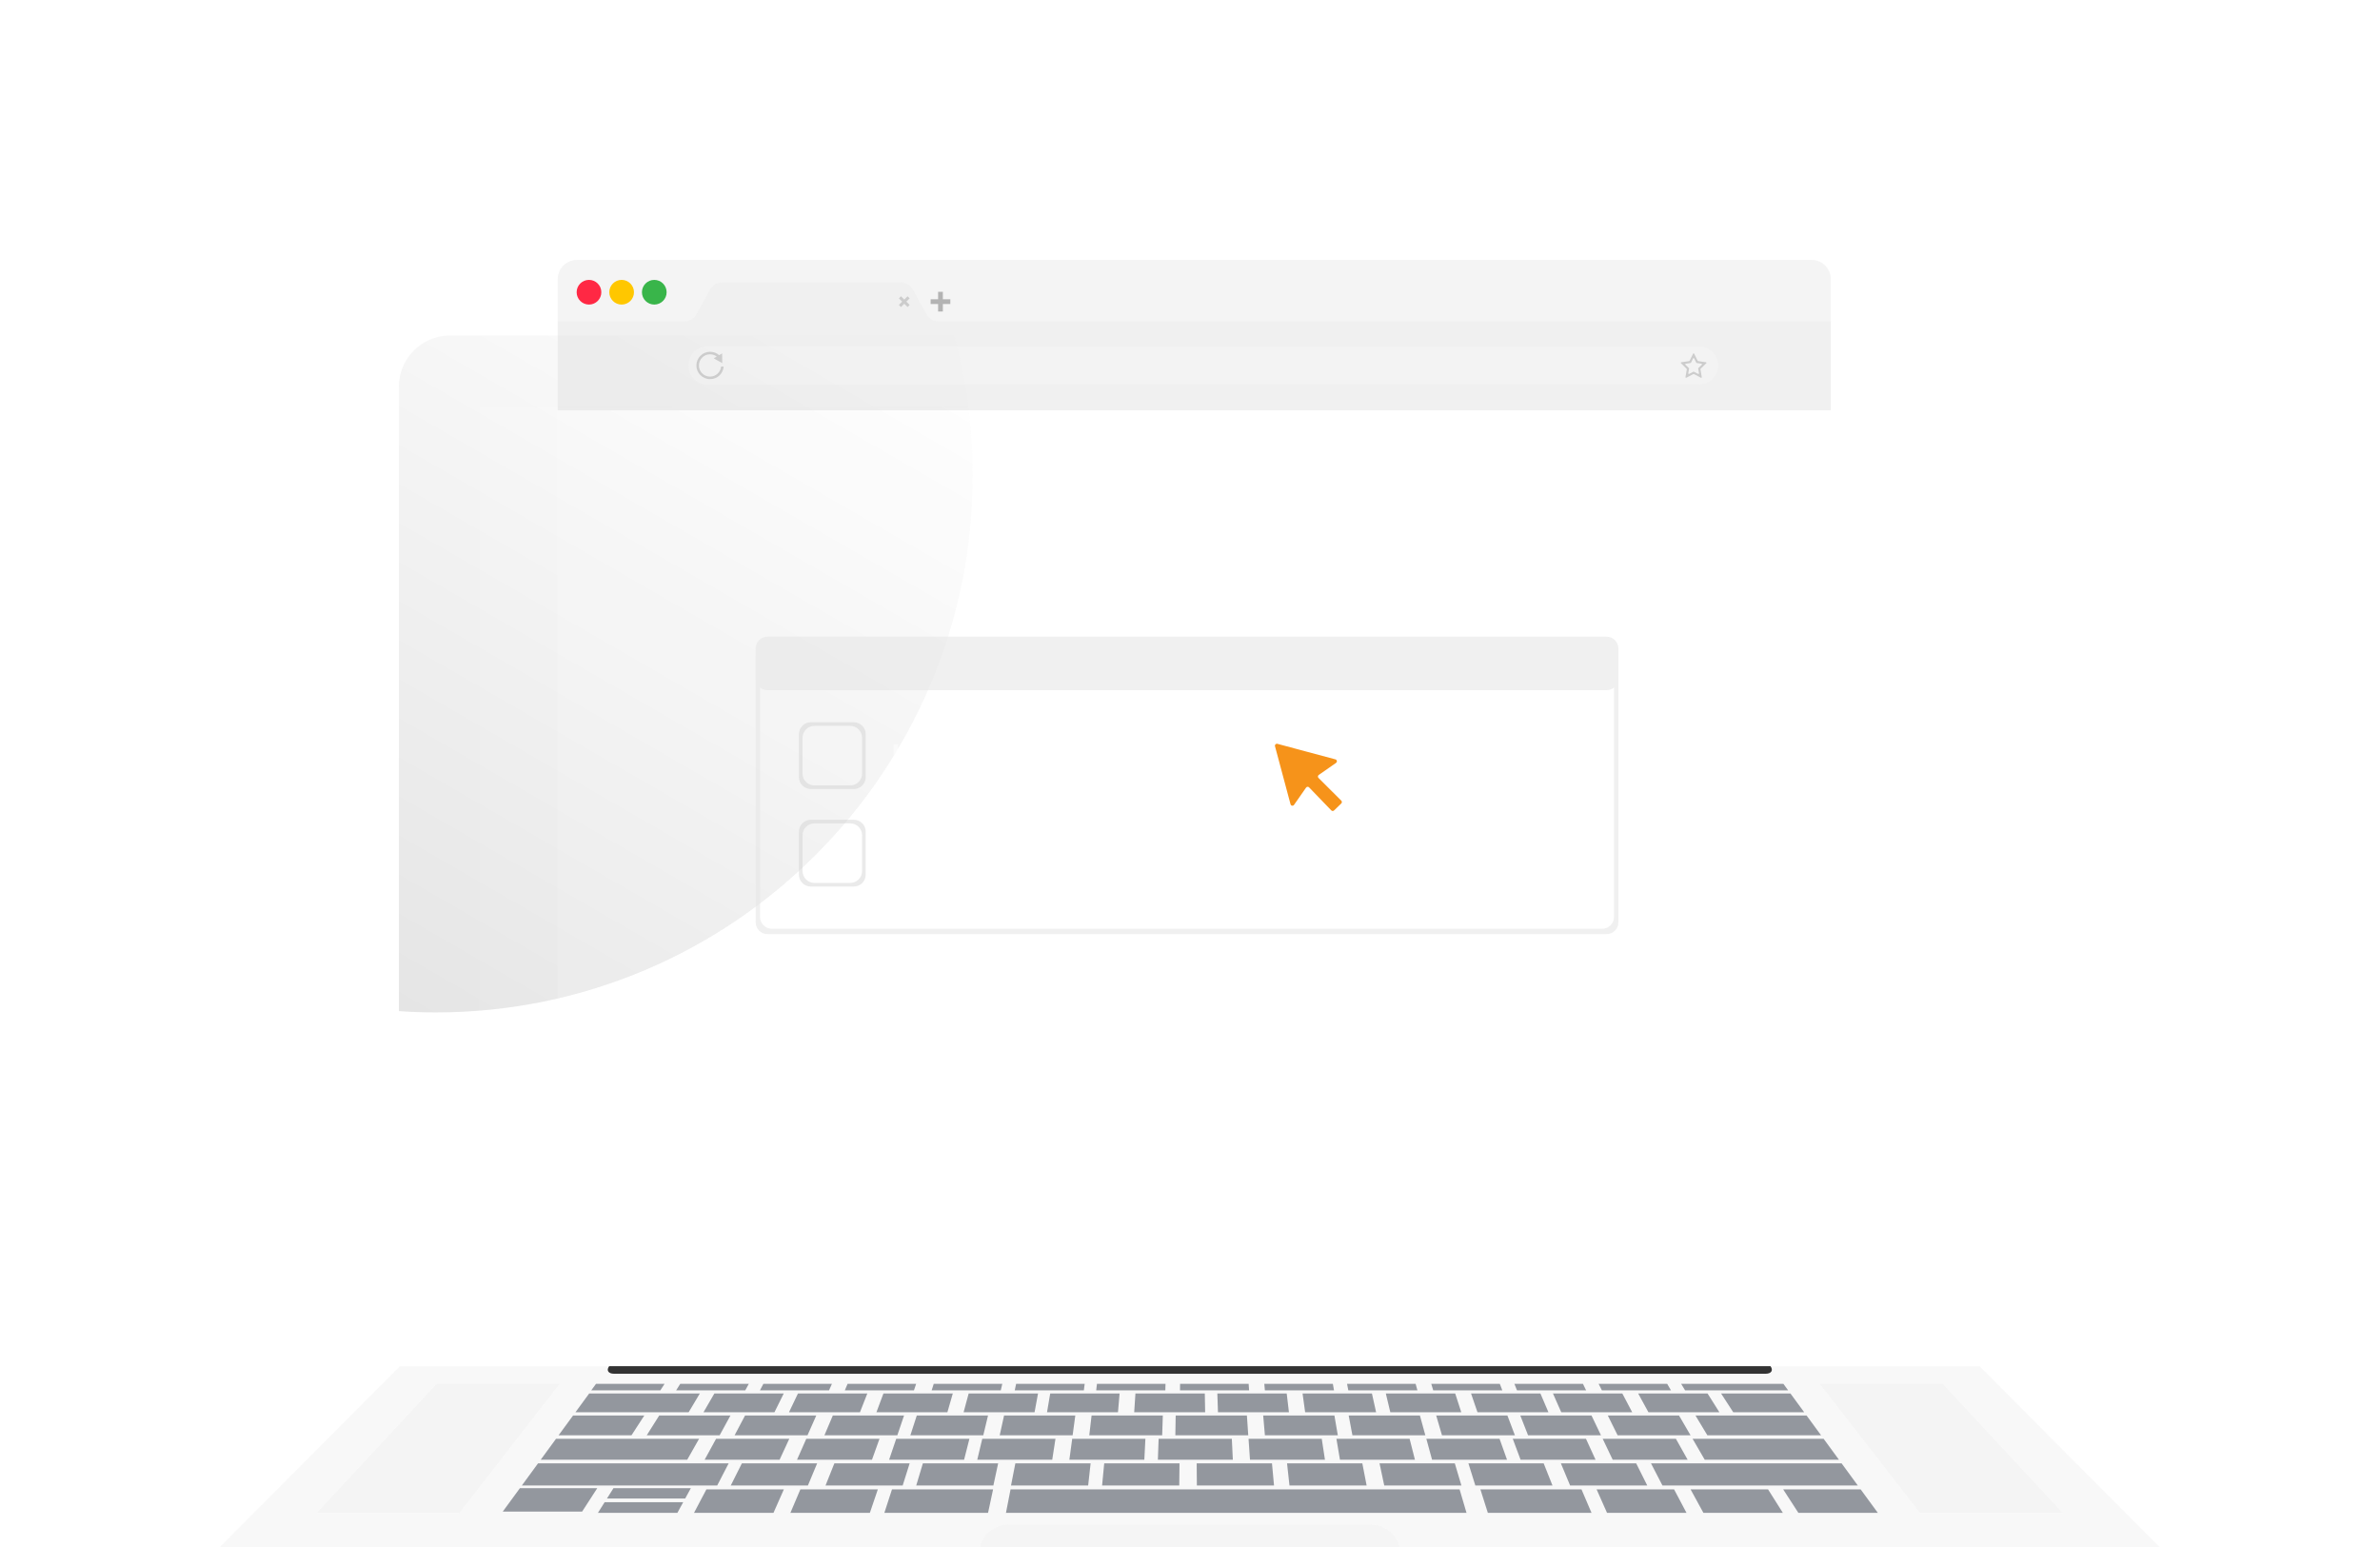 <svg width="400" height="260" viewBox="0 0 400 260" fill="none" xmlns="http://www.w3.org/2000/svg">
<mask id="mask0_664_36749" style="mask-type:luminance" maskUnits="userSpaceOnUse" x="-24" y="-57" width="449" height="449">
<path d="M425 -57H-24V392H425V-57Z" fill="white"/>
</mask>
<g mask="url(#mask0_664_36749)">
<g filter="url(#filter0_b_664_36749)">
<path d="M75.618 56.391H324.22C328.955 56.391 332.794 60.23 332.794 64.964V232.623H67.044V64.964C67.044 60.23 70.883 56.391 75.618 56.391Z" fill="white" fill-opacity="0.05"/>
</g>
<path opacity="0.2" d="M75.618 56.391H160.353C162.376 63.895 163.462 71.787 163.462 79.932C163.462 129.759 123.068 170.154 73.24 170.154C71.157 170.154 69.091 170.077 67.044 169.938V64.964C67.044 60.23 70.883 56.391 75.618 56.391Z" fill="url(#paint0_linear_664_36749)" fill-opacity="0.5"/>
<g filter="url(#filter1_b_664_36749)">
<path d="M319.332 209.618V220.65H80.505V209.618V68.361H319.332V209.618Z" fill="white" fill-opacity="0.05"/>
</g>
<path d="M332.686 229.606L373.897 271.004H26.003L67.214 229.606H332.686Z" fill="#F3F3F3" fill-opacity="0.5"/>
<path d="M346.638 254.262H322.698L305.847 232.574H326.501L346.638 254.262Z" fill="#D1D1D1" fill-opacity="0.1"/>
<path d="M94.053 232.574L77.202 254.262H53.262L73.399 232.574H94.053Z" fill="#D1D1D1" fill-opacity="0.1"/>
<path d="M164.773 259.785C165.199 257.805 167.332 256.236 169.546 256.236H230.352C232.567 256.236 234.7 257.805 235.124 259.785L236.285 265.178C236.75 267.344 235.196 269.14 232.803 269.14H167.092C164.699 269.14 163.145 267.344 163.61 265.178L164.771 259.785H164.773Z" fill="#D8D8D8" fill-opacity="0.1"/>
<path d="M315.606 254.262H302.248L299.691 250.314H312.714L315.606 254.262Z" fill="#313946" fill-opacity="0.5"/>
<path d="M303.227 237.353H291.299L289.254 234.194H300.914L303.227 237.353Z" fill="#313946" fill-opacity="0.5"/>
<path d="M300.535 233.676H283.21L282.541 232.574H299.726L300.535 233.676Z" fill="#313946" fill-opacity="0.5"/>
<path d="M280.844 233.676H269.228L268.671 232.574H280.195L280.844 233.676Z" fill="#313946" fill-opacity="0.5"/>
<path d="M266.577 233.676H254.959L254.517 232.574H266.041L266.577 233.676Z" fill="#313946" fill-opacity="0.5"/>
<path d="M252.492 233.676H240.876L240.546 232.574H252.07L252.492 233.676Z" fill="#313946" fill-opacity="0.5"/>
<path d="M238.223 233.676H226.607L226.394 232.574H237.918L238.223 233.676Z" fill="#313946" fill-opacity="0.5"/>
<path d="M224.205 233.676H212.587L212.486 232.574H224.009L224.205 233.676Z" fill="#313946" fill-opacity="0.5"/>
<path d="M209.857 232.574L209.936 233.676H198.32L198.334 232.574H209.857Z" fill="#313946" fill-opacity="0.5"/>
<path d="M195.886 232.574L195.853 233.676H184.235L184.363 232.574H195.886Z" fill="#313946" fill-opacity="0.5"/>
<path d="M182.302 232.574L182.16 233.676H170.542L170.778 232.574H182.302Z" fill="#313946" fill-opacity="0.5"/>
<path d="M168.453 232.574L168.199 233.676H156.581L156.929 232.574H168.453Z" fill="#313946" fill-opacity="0.5"/>
<path d="M153.977 232.574L153.604 233.676H141.986L142.453 232.574H153.977Z" fill="#313946" fill-opacity="0.5"/>
<path d="M139.822 232.574L139.335 233.676H127.719L128.298 232.574H139.822Z" fill="#313946" fill-opacity="0.5"/>
<path d="M125.852 232.574L125.252 233.676H113.634L114.328 232.574H125.852Z" fill="#313946" fill-opacity="0.5"/>
<path d="M111.697 232.574L110.983 233.676H99.365L100.173 232.574H111.697Z" fill="#313946" fill-opacity="0.5"/>
<path d="M309.066 245.33H286.506L284.463 241.809H306.489L309.066 245.33Z" fill="#313946" fill-opacity="0.5"/>
<path d="M306.067 241.23H286.953L284.953 237.901H303.627L306.067 241.23Z" fill="#313946" fill-opacity="0.5"/>
<path d="M312.24 249.667H279.405L277.477 245.94H309.513L312.24 249.667Z" fill="#313946" fill-opacity="0.5"/>
<path d="M117.498 241.809L115.502 245.33H90.876L93.451 241.809H117.498Z" fill="#313946" fill-opacity="0.5"/>
<path d="M122.466 245.94L120.538 249.667H87.702L90.428 245.94H122.466Z" fill="#313946" fill-opacity="0.5"/>
<path d="M299.644 254.262H286.286L284.128 250.314H297.152L299.644 254.262Z" fill="#313946" fill-opacity="0.5"/>
<path d="M276.852 249.667H263.885L262.332 245.94H274.987L276.852 249.667Z" fill="#313946" fill-opacity="0.5"/>
<path d="M260.924 249.667H247.955L246.79 245.94H259.442L260.924 249.667Z" fill="#313946" fill-opacity="0.5"/>
<path d="M245.616 249.667H232.646L231.852 245.94H244.507L245.616 249.667Z" fill="#313946" fill-opacity="0.5"/>
<path d="M229.687 249.667H216.718L216.309 245.94H228.964L229.687 249.667Z" fill="#313946" fill-opacity="0.5"/>
<path d="M214.123 249.667H201.153L201.124 245.94H213.779L214.123 249.667Z" fill="#313946" fill-opacity="0.5"/>
<path d="M198.237 245.94L198.194 249.667H185.225L185.582 245.94H198.237Z" fill="#313946" fill-opacity="0.5"/>
<path d="M183.298 245.94L182.885 249.667H169.916L170.646 245.94H183.298Z" fill="#313946" fill-opacity="0.5"/>
<path d="M167.757 245.94L166.955 249.667H153.986L155.104 245.94H167.757Z" fill="#313946" fill-opacity="0.5"/>
<path d="M152.883 245.94L151.712 249.667H138.742L140.228 245.94H152.883Z" fill="#313946" fill-opacity="0.5"/>
<path d="M137.339 245.94L135.781 249.667H122.814L124.686 245.94H137.339Z" fill="#313946" fill-opacity="0.5"/>
<path d="M283.637 245.33H271.036L269.356 241.809H281.661L283.637 245.33Z" fill="#313946" fill-opacity="0.5"/>
<path d="M268.16 245.33H255.556L254.243 241.809H266.548L268.16 245.33Z" fill="#313946" fill-opacity="0.5"/>
<path d="M253.282 245.33H240.681L239.72 241.809H252.023L253.282 245.33Z" fill="#313946" fill-opacity="0.5"/>
<path d="M237.805 245.33H225.202L224.607 241.809H236.91L237.805 245.33Z" fill="#313946" fill-opacity="0.5"/>
<path d="M222.681 245.33H210.08L209.839 241.809H222.144L222.681 245.33Z" fill="#313946" fill-opacity="0.5"/>
<path d="M207.031 241.809L207.201 245.33H194.6L194.726 241.809H207.031Z" fill="#313946" fill-opacity="0.5"/>
<path d="M192.505 241.809L192.326 245.33H179.725L180.201 241.809H192.505Z" fill="#313946" fill-opacity="0.5"/>
<path d="M177.392 241.809L176.847 245.33H164.246L165.087 241.809H177.392Z" fill="#313946" fill-opacity="0.5"/>
<path d="M162.93 241.809L162.034 245.33H149.431L150.625 241.809H162.93Z" fill="#313946" fill-opacity="0.5"/>
<path d="M147.816 241.809L146.555 245.33H133.954L135.512 241.809H147.816Z" fill="#313946" fill-opacity="0.5"/>
<path d="M132.656 241.809L131.028 245.33H118.427L120.351 241.809H132.656Z" fill="#313946" fill-opacity="0.5"/>
<path d="M284.127 241.23H271.871L270.219 237.901H282.191L284.127 241.23Z" fill="#313946" fill-opacity="0.5"/>
<path d="M269.074 241.23H256.818L255.512 237.901H267.484L269.074 241.23Z" fill="#313946" fill-opacity="0.5"/>
<path d="M254.607 241.23H242.351L241.377 237.901H253.35L254.607 241.23Z" fill="#313946" fill-opacity="0.5"/>
<path d="M239.554 241.23H227.296L226.67 237.901H238.643L239.554 241.23Z" fill="#313946" fill-opacity="0.5"/>
<path d="M224.845 241.23H212.589L212.3 237.901H224.272L224.845 241.23Z" fill="#313946" fill-opacity="0.5"/>
<path d="M209.565 237.901L209.792 241.23H197.537L197.593 237.901H209.565Z" fill="#313946" fill-opacity="0.5"/>
<path d="M195.431 237.901L195.325 241.23H183.07L183.458 237.901H195.431Z" fill="#313946" fill-opacity="0.5"/>
<path d="M180.724 237.901L180.273 241.23H168.017L168.749 237.901H180.724Z" fill="#313946" fill-opacity="0.5"/>
<path d="M166.055 237.901L165.258 241.23H153.002L154.08 237.901H166.055Z" fill="#313946" fill-opacity="0.5"/>
<path d="M151.941 237.901L150.812 241.23H138.556L139.968 237.901H151.941Z" fill="#313946" fill-opacity="0.5"/>
<path d="M137.189 237.901L135.714 241.23H123.458L125.216 237.901H137.189Z" fill="#313946" fill-opacity="0.5"/>
<path d="M122.765 237.901L120.948 241.23H108.693L110.79 237.901H122.765Z" fill="#313946" fill-opacity="0.5"/>
<path d="M108.287 237.901L106.131 241.23H93.876L96.312 237.901H108.287Z" fill="#313946" fill-opacity="0.5"/>
<path d="M288.973 237.353H277.045L275.319 234.194H286.982L288.973 237.353Z" fill="#313946" fill-opacity="0.5"/>
<path d="M274.322 237.353H262.394L260.998 234.194H272.659L274.322 237.353Z" fill="#313946" fill-opacity="0.5"/>
<path d="M260.242 237.353H248.314L247.232 234.194H258.892L260.242 237.353Z" fill="#313946" fill-opacity="0.5"/>
<path d="M245.593 237.353H233.665L232.911 234.194H244.572L245.593 237.353Z" fill="#313946" fill-opacity="0.5"/>
<path d="M231.279 237.353H219.352L218.916 234.194H230.577L231.279 237.353Z" fill="#313946" fill-opacity="0.5"/>
<path d="M216.628 237.353H204.7L204.595 234.194H216.255L216.628 237.353Z" fill="#313946" fill-opacity="0.5"/>
<path d="M202.489 234.194L202.547 237.353H190.62L190.828 234.194H202.489Z" fill="#313946" fill-opacity="0.5"/>
<path d="M188.168 234.194L187.896 237.353H175.969L176.505 234.194H188.168Z" fill="#313946" fill-opacity="0.5"/>
<path d="M174.46 234.194L173.876 237.353H161.949L162.8 234.194H174.46Z" fill="#313946" fill-opacity="0.5"/>
<path d="M160.137 234.194L159.226 237.353H147.298L148.476 234.194H160.137Z" fill="#313946" fill-opacity="0.5"/>
<path d="M145.771 234.194L144.532 237.353H132.604L134.111 234.194H145.771Z" fill="#313946" fill-opacity="0.5"/>
<path d="M131.725 234.194L130.162 237.353H118.234L120.064 234.194H131.725Z" fill="#313946" fill-opacity="0.5"/>
<path d="M117.624 234.194L115.74 237.353H96.714L99.024 234.194H117.624Z" fill="#313946" fill-opacity="0.5"/>
<path d="M283.446 254.262H270.088L268.335 250.314H281.358L283.446 254.262Z" fill="#313946" fill-opacity="0.5"/>
<path d="M147.538 250.314L146.196 254.262H132.838L134.515 250.314H147.538Z" fill="#313946" fill-opacity="0.5"/>
<path d="M131.744 250.314L129.998 254.262H116.64L118.721 250.314H131.744Z" fill="#313946" fill-opacity="0.5"/>
<path d="M100.382 250.114L97.834 254.052H84.494L87.377 250.114H100.382Z" fill="#313946" fill-opacity="0.5"/>
<path d="M116.108 250.114L115.161 251.851H102.007L103.103 250.114H116.108Z" fill="#313946" fill-opacity="0.5"/>
<path d="M114.824 252.471L113.847 254.263H100.49L101.617 252.471H114.824Z" fill="#313946" fill-opacity="0.5"/>
<path d="M267.484 254.262H250.056L248.804 250.314H265.796L267.484 254.262Z" fill="#313946" fill-opacity="0.5"/>
<path d="M166.906 250.314L166.06 254.262H148.632L149.914 250.314H166.906Z" fill="#313946" fill-opacity="0.5"/>
<path d="M245.31 250.314L246.473 254.262H169.068L169.84 250.314H245.31Z" fill="#313946" fill-opacity="0.5"/>
<path d="M102.382 229.606H297.556L297.563 229.615C298.072 230.311 297.704 230.881 296.737 230.881H103.202C102.234 230.881 101.866 230.311 102.376 229.615L102.382 229.606Z" fill="#333333"/>
<g filter="url(#filter2_b_664_36749)">
<path d="M304.488 43.693H96.947C95.175 43.693 93.739 45.129 93.739 46.901V204.816C93.739 206.588 95.175 208.024 96.947 208.024H304.488C306.26 208.024 307.696 206.588 307.696 204.816V46.901C307.696 45.129 306.26 43.693 304.488 43.693Z" fill="white" fill-opacity="0.1"/>
</g>
<path d="M96.947 43.693H304.488C306.259 43.693 307.696 45.13 307.696 46.901V68.96H93.739V46.901C93.739 45.13 95.176 43.693 96.947 43.693Z" fill="#CCCCCC" fill-opacity="0.2"/>
<g filter="url(#filter3_b_664_36749)">
<path d="M155.721 52.843L153.395 48.645C152.996 47.925 152.239 47.478 151.415 47.478H121.343C120.519 47.478 119.763 47.925 119.363 48.645L117.037 52.843C116.638 53.564 115.881 54.011 115.057 54.011H93.739V68.96H307.696V54.011H157.701C156.877 54.011 156.121 53.564 155.721 52.843Z" fill="#E6E6E6" fill-opacity="0.25"/>
</g>
<path d="M285.573 58.22H118.909C117.141 58.22 115.708 59.653 115.708 61.42C115.708 63.188 117.141 64.621 118.909 64.621H285.573C287.34 64.621 288.773 63.188 288.773 61.42C288.773 59.653 287.341 58.22 285.573 58.22Z" fill="white" fill-opacity="0.2"/>
<path d="M285.866 63.485L284.69 62.867C284.661 62.852 284.625 62.852 284.596 62.867L283.419 63.485C283.345 63.523 283.26 63.46 283.273 63.379L283.498 62.068C283.502 62.034 283.493 62.003 283.469 61.978L282.517 61.051C282.456 60.993 282.49 60.892 282.573 60.88L283.888 60.69C283.922 60.685 283.949 60.665 283.965 60.636L284.553 59.444C284.589 59.37 284.697 59.37 284.733 59.444L285.321 60.636C285.336 60.665 285.363 60.685 285.397 60.69L286.713 60.88C286.796 60.892 286.827 60.993 286.769 61.051L285.817 61.978C285.792 62.001 285.783 62.034 285.788 62.068L286.012 63.379C286.026 63.462 285.94 63.523 285.866 63.485ZM283.273 61.298L283.848 61.859C283.873 61.882 283.882 61.915 283.877 61.949L283.743 62.739C283.729 62.822 283.814 62.883 283.888 62.845L284.598 62.472C284.627 62.456 284.663 62.456 284.692 62.472L285.402 62.845C285.476 62.883 285.561 62.82 285.548 62.739L285.413 61.949C285.408 61.918 285.417 61.884 285.442 61.859L286.017 61.298C286.077 61.24 286.044 61.139 285.961 61.127L285.166 61.013C285.132 61.008 285.105 60.988 285.09 60.959L284.735 60.241C284.699 60.167 284.591 60.167 284.555 60.241L284.201 60.959C284.187 60.988 284.158 61.008 284.124 61.013L283.329 61.127C283.246 61.139 283.215 61.24 283.273 61.298Z" fill="#CCCCCC"/>
<path d="M121.197 61.594C121.107 62.546 120.313 63.298 119.338 63.298C118.303 63.298 117.462 62.456 117.462 61.422C117.462 60.387 118.303 59.545 119.338 59.545C119.763 59.545 120.151 59.688 120.463 59.926L119.956 60.225L120.67 60.629L121.384 61.033L121.379 60.38V60.214L121.37 59.392L120.863 59.691C120.463 59.334 119.936 59.125 119.336 59.125C118.07 59.125 117.04 60.155 117.04 61.422C117.04 62.688 118.07 63.718 119.336 63.718C120.602 63.718 121.534 62.78 121.624 61.597H121.195L121.197 61.594Z" fill="#CCCCCC"/>
<path d="M159.72 50.297H158.465V49.042H157.665V50.297H156.408V51.097H157.665V52.354H158.465V51.097H159.72V50.297Z" fill="#B3B3B3"/>
<path d="M152.881 51.249L152.329 50.697L152.881 50.147L152.531 49.795L151.979 50.347L151.426 49.795L151.076 50.147L151.628 50.697L151.076 51.249L151.426 51.6L151.979 51.05L152.531 51.6L152.881 51.249Z" fill="#CCCCCC"/>
</g>
<path d="M98.99 51.189C100.136 51.189 101.064 50.26 101.064 49.114C101.064 47.969 100.136 47.04 98.99 47.04C97.844 47.04 96.915 47.969 96.915 49.114C96.915 50.26 97.844 51.189 98.99 51.189Z" fill="#FF2844"/>
<path d="M104.477 51.189C105.622 51.189 106.551 50.26 106.551 49.114C106.551 47.969 105.622 47.04 104.477 47.04C103.331 47.04 102.402 47.969 102.402 49.114C102.402 50.26 103.331 51.189 104.477 51.189Z" fill="#FFC700"/>
<path d="M107.889 49.114C107.889 50.259 108.819 51.189 109.964 51.189C111.108 51.189 112.038 50.259 112.038 49.114C112.038 47.969 111.108 47.04 109.964 47.04C108.819 47.04 107.889 47.969 107.889 49.114Z" fill="#39B54A"/>
<g opacity="0.6">
<path d="M270 107H129C127.895 107 127 107.895 127 109V114C127 115.105 127.895 116 129 116H270C271.105 116 272 115.105 272 114V109C272 107.895 271.105 107 270 107Z" fill="#E6E6E6"/>
<path d="M271.632 110C271.428 110 271.263 110.165 271.263 110.368V154.098C271.263 155.203 270.368 156.098 269.263 156.098H129.737C128.632 156.098 127.737 155.203 127.737 154.098V110.368C127.737 110.165 127.572 110 127.368 110C127.165 110 127 110.165 127 110.368V155C127 156.105 127.895 157 129 157H270C271.105 157 272 156.105 272 155V110.368C272 110.165 271.835 110 271.632 110Z" fill="#E6E6E6"/>
</g>
<path d="M224.546 128.211C224.775 128.051 224.712 127.699 224.442 127.625L219.629 126.336L214.686 125.011C214.443 124.946 214.219 125.169 214.284 125.413L216.897 135.17C216.969 135.44 217.324 135.5 217.483 135.273L219.508 132.373C219.627 132.204 219.869 132.184 220.013 132.332L223.747 136.201C223.872 136.331 224.079 136.335 224.209 136.21L225.426 135.035C225.558 134.907 225.56 134.696 225.43 134.568L221.596 130.743C221.452 130.599 221.472 130.359 221.641 130.242L224.548 128.215L224.546 128.211Z" fill="#F6931A"/>
<path d="M145.497 146.998C145.497 148.102 144.602 148.998 143.497 148.998H136.272C135.168 148.998 134.272 148.102 134.272 146.998V139.773C134.272 138.668 135.168 137.773 136.272 137.773H143.497C144.602 137.773 145.497 138.668 145.497 139.773V146.998ZM134.881 146.389C134.881 147.494 135.776 148.389 136.881 148.389H142.889C143.994 148.389 144.889 147.494 144.889 146.389V140.381C144.889 139.276 143.994 138.381 142.889 138.381H136.881C135.776 138.381 134.881 139.276 134.881 140.381V146.389Z" fill="#CCCCCC" fill-opacity="0.4"/>
<path d="M151.619 146.499C151.31 146.499 151.03 146.441 150.778 146.325C150.526 146.206 150.326 146.036 150.177 145.813C150.029 145.589 149.955 145.318 149.955 145C149.955 144.721 150.01 144.494 150.12 144.32C150.23 144.145 150.377 144.007 150.562 143.908C150.746 143.808 150.949 143.734 151.172 143.685C151.396 143.634 151.622 143.594 151.848 143.564C152.145 143.526 152.385 143.498 152.569 143.479C152.756 143.458 152.891 143.423 152.976 143.374C153.063 143.325 153.106 143.24 153.106 143.12V143.094C153.106 142.781 153.02 142.537 152.849 142.364C152.679 142.19 152.422 142.103 152.077 142.103C151.719 142.103 151.438 142.182 151.235 142.338C151.032 142.495 150.889 142.662 150.806 142.84L150.095 142.586C150.222 142.29 150.391 142.059 150.603 141.894C150.817 141.726 151.05 141.61 151.302 141.544C151.556 141.477 151.806 141.443 152.051 141.443C152.208 141.443 152.388 141.462 152.591 141.5C152.797 141.536 152.995 141.611 153.185 141.725C153.378 141.84 153.538 142.012 153.665 142.243C153.792 142.474 153.856 142.783 153.856 143.171V146.385H153.106V145.724H153.068C153.017 145.83 152.932 145.944 152.814 146.064C152.695 146.185 152.537 146.288 152.34 146.372C152.144 146.457 151.903 146.499 151.619 146.499ZM151.734 145.826C152.03 145.826 152.28 145.768 152.483 145.651C152.689 145.535 152.843 145.385 152.947 145.2C153.053 145.016 153.106 144.822 153.106 144.619V143.933C153.074 143.971 153.004 144.006 152.896 144.038C152.79 144.067 152.668 144.094 152.528 144.117C152.39 144.138 152.256 144.157 152.124 144.174C151.995 144.189 151.89 144.202 151.81 144.212C151.615 144.238 151.433 144.279 151.264 144.336C151.096 144.391 150.961 144.475 150.857 144.587C150.755 144.697 150.705 144.848 150.705 145.038C150.705 145.299 150.801 145.496 150.994 145.629C151.188 145.76 151.435 145.826 151.734 145.826ZM155.224 148.215V141.506H155.948V142.281H156.037C156.092 142.196 156.168 142.089 156.266 141.957C156.365 141.824 156.507 141.705 156.691 141.601C156.878 141.496 157.13 141.443 157.447 141.443C157.858 141.443 158.22 141.545 158.534 141.751C158.847 141.956 159.092 142.247 159.267 142.624C159.443 143.001 159.531 143.446 159.531 143.958C159.531 144.475 159.443 144.923 159.267 145.302C159.092 145.679 158.848 145.971 158.537 146.179C158.226 146.384 157.867 146.487 157.46 146.487C157.147 146.487 156.896 146.435 156.707 146.331C156.519 146.225 156.374 146.106 156.272 145.972C156.17 145.837 156.092 145.724 156.037 145.635H155.973V148.215H155.224ZM155.961 143.946C155.961 144.314 156.015 144.639 156.123 144.921C156.231 145.2 156.389 145.42 156.596 145.578C156.804 145.735 157.058 145.813 157.358 145.813C157.672 145.813 157.933 145.731 158.143 145.566C158.355 145.398 158.514 145.174 158.619 144.892C158.727 144.608 158.781 144.293 158.781 143.946C158.781 143.603 158.728 143.293 158.623 143.018C158.519 142.741 158.361 142.522 158.149 142.361C157.94 142.198 157.676 142.116 157.358 142.116C157.053 142.116 156.797 142.193 156.59 142.348C156.382 142.5 156.225 142.714 156.12 142.99C156.014 143.263 155.961 143.581 155.961 143.946ZM160.675 148.215V141.506H161.399V142.281H161.488C161.543 142.196 161.619 142.089 161.716 141.957C161.816 141.824 161.958 141.705 162.142 141.601C162.328 141.496 162.58 141.443 162.898 141.443C163.309 141.443 163.671 141.545 163.984 141.751C164.298 141.956 164.542 142.247 164.718 142.624C164.894 143.001 164.982 143.446 164.982 143.958C164.982 144.475 164.894 144.923 164.718 145.302C164.542 145.679 164.299 145.971 163.988 146.179C163.676 146.384 163.317 146.487 162.911 146.487C162.597 146.487 162.346 146.435 162.158 146.331C161.969 146.225 161.824 146.106 161.723 145.972C161.621 145.837 161.543 145.724 161.488 145.635H161.424V148.215H160.675ZM161.411 143.946C161.411 144.314 161.465 144.639 161.573 144.921C161.681 145.2 161.839 145.42 162.047 145.578C162.254 145.735 162.508 145.813 162.809 145.813C163.123 145.813 163.384 145.731 163.594 145.566C163.805 145.398 163.964 145.174 164.07 144.892C164.178 144.608 164.232 144.293 164.232 143.946C164.232 143.603 164.179 143.293 164.073 143.018C163.97 142.741 163.812 142.522 163.6 142.361C163.39 142.198 163.127 142.116 162.809 142.116C162.504 142.116 162.248 142.193 162.04 142.348C161.833 142.5 161.676 142.714 161.57 142.99C161.464 143.263 161.411 143.581 161.411 143.946ZM166.672 146.436C166.515 146.436 166.38 146.38 166.268 146.268C166.156 146.155 166.1 146.021 166.1 145.864C166.1 145.707 166.156 145.573 166.268 145.461C166.38 145.349 166.515 145.292 166.672 145.292C166.828 145.292 166.963 145.349 167.075 145.461C167.187 145.573 167.243 145.707 167.243 145.864C167.243 145.968 167.217 146.063 167.164 146.15C167.113 146.237 167.044 146.307 166.958 146.36C166.873 146.411 166.778 146.436 166.672 146.436ZM168.589 146.385V141.506H169.313V142.268H169.376C169.478 142.008 169.642 141.806 169.869 141.662C170.095 141.516 170.367 141.443 170.685 141.443C171.007 141.443 171.275 141.516 171.489 141.662C171.705 141.806 171.873 142.008 171.994 142.268H172.045C172.169 142.017 172.357 141.816 172.607 141.668C172.857 141.518 173.156 141.443 173.506 141.443C173.942 141.443 174.299 141.579 174.576 141.852C174.854 142.123 174.992 142.546 174.992 143.12V146.385H174.243V143.12C174.243 142.76 174.144 142.502 173.947 142.348C173.75 142.193 173.518 142.116 173.252 142.116C172.909 142.116 172.643 142.22 172.454 142.427C172.266 142.633 172.172 142.893 172.172 143.209V146.385H171.409V143.044C171.409 142.766 171.319 142.543 171.139 142.373C170.959 142.202 170.727 142.116 170.444 142.116C170.249 142.116 170.067 142.168 169.897 142.272C169.73 142.375 169.594 142.519 169.491 142.704C169.389 142.886 169.338 143.096 169.338 143.336V146.385H168.589ZM178.345 146.487C177.905 146.487 177.518 146.382 177.186 146.172C176.855 145.963 176.597 145.669 176.411 145.292C176.226 144.916 176.134 144.475 176.134 143.971C176.134 143.463 176.226 143.019 176.411 142.64C176.597 142.261 176.855 141.967 177.186 141.757C177.518 141.547 177.905 141.443 178.345 141.443C178.785 141.443 179.171 141.547 179.501 141.757C179.834 141.967 180.092 142.261 180.276 142.64C180.463 143.019 180.556 143.463 180.556 143.971C180.556 144.475 180.463 144.916 180.276 145.292C180.092 145.669 179.834 145.963 179.501 146.172C179.171 146.382 178.785 146.487 178.345 146.487ZM178.345 145.813C178.68 145.813 178.955 145.728 179.171 145.556C179.387 145.385 179.547 145.159 179.65 144.88C179.754 144.6 179.806 144.297 179.806 143.971C179.806 143.645 179.754 143.341 179.65 143.059C179.547 142.778 179.387 142.55 179.171 142.376C178.955 142.203 178.68 142.116 178.345 142.116C178.01 142.116 177.735 142.203 177.519 142.376C177.303 142.55 177.143 142.778 177.039 143.059C176.936 143.341 176.884 143.645 176.884 143.971C176.884 144.297 176.936 144.6 177.039 144.88C177.143 145.159 177.303 145.385 177.519 145.556C177.735 145.728 178.01 145.813 178.345 145.813ZM182.45 143.45V146.385H181.7V141.506H182.424V142.268H182.488C182.602 142.021 182.776 141.822 183.009 141.671C183.242 141.519 183.542 141.443 183.911 141.443C184.241 141.443 184.53 141.51 184.778 141.646C185.026 141.779 185.218 141.983 185.356 142.256C185.494 142.527 185.563 142.87 185.563 143.285V146.385H184.813V143.336C184.813 142.952 184.713 142.654 184.514 142.44C184.315 142.224 184.042 142.116 183.695 142.116C183.456 142.116 183.242 142.168 183.053 142.272C182.867 142.375 182.72 142.527 182.612 142.726C182.504 142.925 182.45 143.166 182.45 143.45ZM190.388 142.599L189.715 142.789C189.673 142.677 189.61 142.568 189.528 142.462C189.447 142.354 189.337 142.265 189.197 142.195C189.057 142.126 188.878 142.091 188.66 142.091C188.362 142.091 188.113 142.159 187.914 142.297C187.717 142.433 187.619 142.605 187.619 142.815C187.619 143.001 187.686 143.148 187.822 143.256C187.957 143.364 188.169 143.454 188.457 143.526L189.181 143.704C189.618 143.81 189.943 143.972 190.156 144.19C190.37 144.406 190.477 144.685 190.477 145.026C190.477 145.305 190.397 145.555 190.236 145.775C190.077 145.995 189.855 146.169 189.569 146.296C189.283 146.423 188.95 146.487 188.571 146.487C188.074 146.487 187.662 146.379 187.336 146.163C187.01 145.947 186.803 145.631 186.716 145.216L187.428 145.038C187.496 145.301 187.624 145.498 187.812 145.629C188.003 145.76 188.252 145.826 188.559 145.826C188.908 145.826 189.186 145.752 189.391 145.604C189.598 145.453 189.702 145.273 189.702 145.064C189.702 144.894 189.643 144.752 189.524 144.638C189.406 144.522 189.224 144.435 188.978 144.378L188.165 144.187C187.718 144.081 187.39 143.917 187.18 143.695C186.973 143.47 186.869 143.19 186.869 142.853C186.869 142.578 186.946 142.334 187.101 142.122C187.257 141.911 187.47 141.744 187.739 141.624C188.01 141.503 188.317 141.443 188.66 141.443C189.143 141.443 189.522 141.549 189.798 141.76C190.075 141.972 190.272 142.252 190.388 142.599ZM191.606 148.215V141.506H192.33V142.281H192.419C192.474 142.196 192.55 142.089 192.648 141.957C192.747 141.824 192.889 141.705 193.073 141.601C193.26 141.496 193.512 141.443 193.829 141.443C194.24 141.443 194.602 141.545 194.916 141.751C195.229 141.956 195.474 142.247 195.649 142.624C195.825 143.001 195.913 143.446 195.913 143.958C195.913 144.475 195.825 144.923 195.649 145.302C195.474 145.679 195.23 145.971 194.919 146.179C194.607 146.384 194.248 146.487 193.842 146.487C193.529 146.487 193.278 146.435 193.089 146.331C192.901 146.225 192.756 146.106 192.654 145.972C192.552 145.837 192.474 145.724 192.419 145.635H192.355V148.215H191.606ZM192.343 143.946C192.343 144.314 192.397 144.639 192.505 144.921C192.613 145.2 192.77 145.42 192.978 145.578C193.185 145.735 193.44 145.813 193.74 145.813C194.054 145.813 194.315 145.731 194.525 145.566C194.737 145.398 194.895 145.174 195.001 144.892C195.109 144.608 195.163 144.293 195.163 143.946C195.163 143.603 195.11 143.293 195.004 143.018C194.901 142.741 194.743 142.522 194.531 142.361C194.322 142.198 194.058 142.116 193.74 142.116C193.435 142.116 193.179 142.193 192.972 142.348C192.764 142.5 192.607 142.714 192.501 142.99C192.396 143.263 192.343 143.581 192.343 143.946ZM198.492 146.499C198.183 146.499 197.902 146.441 197.65 146.325C197.398 146.206 197.198 146.036 197.05 145.813C196.902 145.589 196.828 145.318 196.828 145C196.828 144.721 196.883 144.494 196.993 144.32C197.103 144.145 197.25 144.007 197.434 143.908C197.619 143.808 197.822 143.734 198.044 143.685C198.269 143.634 198.494 143.594 198.721 143.564C199.017 143.526 199.258 143.498 199.442 143.479C199.628 143.458 199.764 143.423 199.849 143.374C199.935 143.325 199.979 143.24 199.979 143.12V143.094C199.979 142.781 199.893 142.537 199.721 142.364C199.552 142.19 199.295 142.103 198.95 142.103C198.592 142.103 198.311 142.182 198.108 142.338C197.905 142.495 197.762 142.662 197.679 142.84L196.968 142.586C197.095 142.29 197.264 142.059 197.476 141.894C197.69 141.726 197.923 141.61 198.175 141.544C198.429 141.477 198.679 141.443 198.924 141.443C199.081 141.443 199.261 141.462 199.464 141.5C199.67 141.536 199.868 141.611 200.058 141.725C200.251 141.84 200.411 142.012 200.538 142.243C200.665 142.474 200.728 142.783 200.728 143.171V146.385H199.979V145.724H199.941C199.89 145.83 199.805 145.944 199.687 146.064C199.568 146.185 199.41 146.288 199.213 146.372C199.016 146.457 198.776 146.499 198.492 146.499ZM198.607 145.826C198.903 145.826 199.153 145.768 199.356 145.651C199.562 145.535 199.716 145.385 199.82 145.2C199.926 145.016 199.979 144.822 199.979 144.619V143.933C199.947 143.971 199.877 144.006 199.769 144.038C199.663 144.067 199.54 144.094 199.401 144.117C199.263 144.138 199.129 144.157 198.997 144.174C198.868 144.189 198.763 144.202 198.683 144.212C198.488 144.238 198.306 144.279 198.136 144.336C197.969 144.391 197.834 144.475 197.73 144.587C197.628 144.697 197.577 144.848 197.577 145.038C197.577 145.299 197.674 145.496 197.866 145.629C198.061 145.76 198.308 145.826 198.607 145.826ZM202.097 146.385V141.506H202.821V142.243H202.872C202.961 142.002 203.122 141.806 203.354 141.655C203.587 141.505 203.85 141.43 204.142 141.43C204.197 141.43 204.266 141.431 204.349 141.433C204.431 141.435 204.494 141.438 204.536 141.443V142.205C204.511 142.199 204.452 142.189 204.361 142.176C204.272 142.162 204.178 142.154 204.079 142.154C203.842 142.154 203.63 142.204 203.443 142.303C203.259 142.401 203.113 142.536 203.005 142.71C202.899 142.882 202.846 143.077 202.846 143.298V146.385H202.097ZM206.124 144.606L206.111 143.679H206.263L208.398 141.506H209.325L207.051 143.806H206.988L206.124 144.606ZM205.425 146.385V139.88H206.174V146.385H205.425ZM208.525 146.385L206.619 143.971L207.153 143.45L209.478 146.385H208.525ZM210.837 146.436C210.68 146.436 210.545 146.38 210.433 146.268C210.321 146.155 210.265 146.021 210.265 145.864C210.265 145.707 210.321 145.573 210.433 145.461C210.545 145.349 210.68 145.292 210.837 145.292C210.993 145.292 211.128 145.349 211.24 145.461C211.352 145.573 211.408 145.707 211.408 145.864C211.408 145.968 211.382 146.063 211.329 146.15C211.278 146.237 211.209 146.307 211.122 146.36C211.038 146.411 210.942 146.436 210.837 146.436ZM214.736 146.487C214.278 146.487 213.884 146.379 213.554 146.163C213.224 145.947 212.969 145.649 212.792 145.27C212.614 144.891 212.525 144.458 212.525 143.971C212.525 143.476 212.616 143.038 212.798 142.659C212.982 142.278 213.238 141.981 213.567 141.767C213.897 141.551 214.282 141.443 214.723 141.443C215.066 141.443 215.375 141.506 215.65 141.633C215.926 141.76 216.151 141.938 216.327 142.167C216.503 142.396 216.612 142.662 216.654 142.967H215.904C215.847 142.745 215.72 142.548 215.523 142.376C215.329 142.203 215.066 142.116 214.736 142.116C214.443 142.116 214.187 142.192 213.967 142.345C213.749 142.495 213.578 142.708 213.455 142.983C213.335 143.256 213.274 143.577 213.274 143.946C213.274 144.323 213.334 144.651 213.452 144.93C213.573 145.21 213.742 145.427 213.961 145.581C214.181 145.736 214.439 145.813 214.736 145.813C214.93 145.813 215.107 145.779 215.266 145.712C215.425 145.644 215.559 145.547 215.669 145.42C215.78 145.292 215.858 145.14 215.904 144.962H216.654C216.612 145.25 216.507 145.509 216.34 145.74C216.174 145.969 215.955 146.151 215.682 146.287C215.411 146.42 215.096 146.487 214.736 146.487ZM219.732 146.487C219.292 146.487 218.905 146.382 218.573 146.172C218.242 145.963 217.984 145.669 217.798 145.292C217.613 144.916 217.521 144.475 217.521 143.971C217.521 143.463 217.613 143.019 217.798 142.64C217.984 142.261 218.242 141.967 218.573 141.757C218.905 141.547 219.292 141.443 219.732 141.443C220.173 141.443 220.558 141.547 220.888 141.757C221.221 141.967 221.479 142.261 221.663 142.64C221.85 143.019 221.943 143.463 221.943 143.971C221.943 144.475 221.85 144.916 221.663 145.292C221.479 145.669 221.221 145.963 220.888 146.172C220.558 146.382 220.173 146.487 219.732 146.487ZM219.732 145.813C220.067 145.813 220.342 145.728 220.558 145.556C220.774 145.385 220.934 145.159 221.038 144.88C221.141 144.6 221.193 144.297 221.193 143.971C221.193 143.645 221.141 143.341 221.038 143.059C220.934 142.778 220.774 142.55 220.558 142.376C220.342 142.203 220.067 142.116 219.732 142.116C219.397 142.116 219.122 142.203 218.906 142.376C218.69 142.55 218.53 142.778 218.427 143.059C218.323 143.341 218.271 143.645 218.271 143.971C218.271 144.297 218.323 144.6 218.427 144.88C218.53 145.159 218.69 145.385 218.906 145.556C219.122 145.728 219.397 145.813 219.732 145.813ZM223.087 146.385V141.506H223.811V142.268H223.875C223.977 142.008 224.141 141.806 224.367 141.662C224.594 141.516 224.866 141.443 225.184 141.443C225.505 141.443 225.773 141.516 225.987 141.662C226.203 141.806 226.372 142.008 226.492 142.268H226.543C226.668 142.017 226.855 141.816 227.105 141.668C227.355 141.518 227.655 141.443 228.004 141.443C228.44 141.443 228.797 141.579 229.075 141.852C229.352 142.123 229.491 142.546 229.491 143.12V146.385H228.741V143.12C228.741 142.76 228.643 142.502 228.446 142.348C228.249 142.193 228.017 142.116 227.75 142.116C227.407 142.116 227.141 142.22 226.953 142.427C226.764 142.633 226.67 142.893 226.67 143.209V146.385H225.908V143.044C225.908 142.766 225.818 142.543 225.638 142.373C225.458 142.202 225.226 142.116 224.942 142.116C224.747 142.116 224.565 142.168 224.396 142.272C224.229 142.375 224.093 142.519 223.989 142.704C223.888 142.886 223.837 143.096 223.837 143.336V146.385H223.087Z" fill="white" fill-opacity="0.45"/>
<path d="M145.497 130.613C145.497 131.717 144.602 132.613 143.497 132.613H136.272C135.168 132.613 134.272 131.717 134.272 130.613V123.388C134.272 122.283 135.168 121.388 136.272 121.388H143.497C144.602 121.388 145.497 122.283 145.497 123.388V130.613ZM134.881 130.004C134.881 131.109 135.776 132.004 136.881 132.004H142.889C143.994 132.004 144.889 131.109 144.889 130.004V123.996C144.889 122.891 143.994 121.996 142.889 121.996H136.881C135.776 121.996 134.881 122.891 134.881 123.996V130.004Z" fill="#CCCCCC" fill-opacity="0.4"/>
<path d="M150.184 130V125.121H150.908V125.883H150.971C151.073 125.623 151.237 125.421 151.464 125.277C151.69 125.131 151.962 125.057 152.28 125.057C152.602 125.057 152.87 125.131 153.084 125.277C153.3 125.421 153.468 125.623 153.589 125.883H153.64C153.765 125.631 153.952 125.431 154.202 125.283C154.452 125.133 154.751 125.057 155.101 125.057C155.537 125.057 155.894 125.194 156.171 125.467C156.449 125.738 156.587 126.161 156.587 126.735V130H155.838V126.735C155.838 126.375 155.739 126.117 155.542 125.963C155.345 125.808 155.113 125.731 154.847 125.731C154.504 125.731 154.238 125.835 154.049 126.042C153.861 126.248 153.767 126.508 153.767 126.824V130H153.004V126.658C153.004 126.381 152.914 126.158 152.734 125.988C152.554 125.817 152.322 125.731 152.039 125.731C151.844 125.731 151.662 125.783 151.492 125.887C151.325 125.99 151.19 126.134 151.086 126.319C150.984 126.501 150.933 126.711 150.933 126.951V130H150.184ZM159.94 130.102C159.5 130.102 159.113 129.997 158.781 129.787C158.45 129.578 158.192 129.284 158.006 128.907C157.821 128.53 157.729 128.09 157.729 127.586C157.729 127.078 157.821 126.634 158.006 126.255C158.192 125.876 158.45 125.582 158.781 125.372C159.113 125.162 159.5 125.057 159.94 125.057C160.38 125.057 160.766 125.162 161.096 125.372C161.429 125.582 161.687 125.876 161.871 126.255C162.058 126.634 162.151 127.078 162.151 127.586C162.151 128.09 162.058 128.53 161.871 128.907C161.687 129.284 161.429 129.578 161.096 129.787C160.766 129.997 160.38 130.102 159.94 130.102ZM159.94 129.428C160.275 129.428 160.55 129.342 160.766 129.171C160.982 128.999 161.142 128.774 161.246 128.494C161.349 128.215 161.401 127.912 161.401 127.586C161.401 127.26 161.349 126.956 161.246 126.674C161.142 126.393 160.982 126.165 160.766 125.991C160.55 125.818 160.275 125.731 159.94 125.731C159.605 125.731 159.33 125.818 159.114 125.991C158.898 126.165 158.738 126.393 158.635 126.674C158.531 126.956 158.479 127.26 158.479 127.586C158.479 127.912 158.531 128.215 158.635 128.494C158.738 128.774 158.898 128.999 159.114 129.171C159.33 129.342 159.605 129.428 159.94 129.428ZM164.045 127.065V130H163.295V125.121H164.019V125.883H164.083C164.197 125.636 164.371 125.437 164.604 125.286C164.837 125.134 165.137 125.057 165.506 125.057C165.836 125.057 166.125 125.125 166.373 125.261C166.621 125.394 166.814 125.597 166.951 125.871C167.089 126.142 167.158 126.485 167.158 126.9V130H166.408V126.951C166.408 126.567 166.308 126.269 166.109 126.055C165.91 125.839 165.637 125.731 165.29 125.731C165.051 125.731 164.837 125.783 164.648 125.887C164.462 125.99 164.315 126.142 164.207 126.341C164.099 126.54 164.045 126.781 164.045 127.065ZM171.983 126.214L171.31 126.404C171.268 126.292 171.205 126.183 171.123 126.077C171.042 125.969 170.932 125.88 170.792 125.81C170.652 125.74 170.474 125.705 170.255 125.705C169.957 125.705 169.708 125.774 169.509 125.912C169.312 126.047 169.214 126.22 169.214 126.43C169.214 126.616 169.281 126.763 169.417 126.871C169.552 126.979 169.764 127.069 170.052 127.141L170.776 127.319C171.213 127.425 171.538 127.587 171.752 127.805C171.965 128.021 172.072 128.3 172.072 128.64C172.072 128.92 171.992 129.17 171.831 129.39C171.672 129.61 171.45 129.784 171.164 129.911C170.878 130.038 170.546 130.102 170.166 130.102C169.669 130.102 169.257 129.994 168.931 129.778C168.605 129.562 168.398 129.246 168.311 128.831L169.023 128.653C169.091 128.916 169.219 129.113 169.407 129.244C169.598 129.375 169.847 129.441 170.154 129.441C170.503 129.441 170.781 129.367 170.986 129.219C171.194 129.068 171.297 128.888 171.297 128.679C171.297 128.509 171.238 128.367 171.119 128.253C171.001 128.137 170.819 128.05 170.573 127.993L169.76 127.802C169.313 127.696 168.985 127.532 168.775 127.31C168.568 127.085 168.464 126.805 168.464 126.468C168.464 126.193 168.541 125.949 168.696 125.737C168.853 125.525 169.065 125.359 169.334 125.239C169.605 125.118 169.912 125.057 170.255 125.057C170.738 125.057 171.117 125.163 171.393 125.375C171.67 125.587 171.867 125.866 171.983 126.214ZM173.201 131.83V125.121H173.925V125.896H174.014C174.069 125.811 174.145 125.703 174.243 125.572C174.342 125.439 174.484 125.32 174.668 125.216C174.855 125.11 175.107 125.057 175.424 125.057C175.835 125.057 176.197 125.16 176.511 125.366C176.824 125.571 177.069 125.862 177.244 126.239C177.42 126.616 177.508 127.061 177.508 127.573C177.508 128.09 177.42 128.538 177.244 128.917C177.069 129.294 176.825 129.586 176.514 129.794C176.202 129.999 175.844 130.102 175.437 130.102C175.124 130.102 174.873 130.05 174.684 129.946C174.496 129.84 174.351 129.72 174.249 129.587C174.147 129.452 174.069 129.339 174.014 129.25H173.95V131.83H173.201ZM173.938 127.561C173.938 127.929 173.992 128.254 174.1 128.536C174.208 128.815 174.365 129.034 174.573 129.193C174.781 129.35 175.035 129.428 175.335 129.428C175.649 129.428 175.91 129.346 176.12 129.18C176.332 129.013 176.49 128.789 176.596 128.507C176.704 128.223 176.758 127.908 176.758 127.561C176.758 127.217 176.705 126.908 176.6 126.633C176.496 126.356 176.338 126.136 176.126 125.975C175.917 125.812 175.653 125.731 175.335 125.731C175.03 125.731 174.774 125.808 174.567 125.963C174.359 126.115 174.202 126.329 174.097 126.604C173.991 126.878 173.938 127.196 173.938 127.561ZM180.087 130.114C179.778 130.114 179.497 130.056 179.245 129.94C178.993 129.821 178.793 129.651 178.645 129.428C178.497 129.204 178.423 128.933 178.423 128.615C178.423 128.336 178.478 128.109 178.588 127.935C178.698 127.76 178.845 127.622 179.029 127.522C179.214 127.423 179.417 127.349 179.639 127.3C179.864 127.249 180.089 127.209 180.316 127.179C180.612 127.141 180.853 127.113 181.037 127.094C181.223 127.072 181.359 127.037 181.444 126.989C181.53 126.94 181.574 126.855 181.574 126.735V126.709C181.574 126.396 181.488 126.152 181.317 125.979C181.147 125.805 180.89 125.718 180.545 125.718C180.187 125.718 179.906 125.797 179.703 125.953C179.5 126.11 179.357 126.277 179.274 126.455L178.563 126.201C178.69 125.905 178.859 125.674 179.071 125.509C179.285 125.341 179.518 125.225 179.77 125.159C180.024 125.091 180.274 125.057 180.519 125.057C180.676 125.057 180.856 125.077 181.059 125.115C181.265 125.151 181.463 125.226 181.653 125.34C181.846 125.455 182.006 125.627 182.133 125.858C182.26 126.089 182.323 126.398 182.323 126.785V130H181.574V129.339H181.536C181.485 129.445 181.4 129.558 181.282 129.679C181.163 129.8 181.005 129.903 180.808 129.987C180.611 130.072 180.371 130.114 180.087 130.114ZM180.202 129.441C180.498 129.441 180.748 129.383 180.951 129.266C181.157 129.15 181.311 128.999 181.415 128.815C181.521 128.631 181.574 128.437 181.574 128.234V127.548C181.542 127.586 181.472 127.621 181.364 127.653C181.258 127.682 181.135 127.709 180.996 127.732C180.858 127.753 180.724 127.772 180.592 127.789C180.463 127.804 180.358 127.817 180.278 127.827C180.083 127.853 179.901 127.894 179.731 127.951C179.564 128.006 179.429 128.09 179.325 128.202C179.223 128.312 179.172 128.463 179.172 128.653C179.172 128.914 179.269 129.111 179.461 129.244C179.656 129.375 179.903 129.441 180.202 129.441ZM183.692 130V125.121H184.416V125.858H184.467C184.556 125.617 184.717 125.421 184.95 125.27C185.182 125.12 185.445 125.045 185.737 125.045C185.792 125.045 185.861 125.046 185.944 125.048C186.026 125.05 186.089 125.053 186.131 125.057V125.82C186.106 125.813 186.048 125.804 185.956 125.791C185.868 125.776 185.773 125.769 185.674 125.769C185.437 125.769 185.225 125.819 185.038 125.918C184.854 126.016 184.708 126.151 184.6 126.325C184.494 126.496 184.441 126.692 184.441 126.913V130H183.692ZM187.719 128.221L187.706 127.294H187.858L189.993 125.121H190.92L188.646 127.421H188.583L187.719 128.221ZM187.02 130V123.495H187.769V130H187.02ZM190.12 130L188.214 127.586L188.748 127.065L191.073 130H190.12ZM192.432 130.051C192.275 130.051 192.14 129.995 192.028 129.882C191.916 129.77 191.86 129.636 191.86 129.479C191.86 129.322 191.916 129.188 192.028 129.076C192.14 128.963 192.275 128.907 192.432 128.907C192.588 128.907 192.723 128.963 192.835 129.076C192.947 129.188 193.003 129.322 193.003 129.479C193.003 129.583 192.977 129.678 192.924 129.765C192.873 129.852 192.804 129.922 192.717 129.975C192.633 130.025 192.537 130.051 192.432 130.051ZM196.331 130.102C195.873 130.102 195.479 129.994 195.149 129.778C194.819 129.562 194.565 129.264 194.387 128.885C194.209 128.506 194.12 128.073 194.12 127.586C194.12 127.09 194.211 126.653 194.393 126.274C194.577 125.893 194.833 125.595 195.162 125.381C195.492 125.165 195.877 125.057 196.318 125.057C196.661 125.057 196.97 125.121 197.245 125.248C197.521 125.375 197.746 125.553 197.922 125.782C198.098 126.01 198.207 126.277 198.249 126.582H197.5C197.442 126.36 197.315 126.163 197.118 125.991C196.924 125.818 196.661 125.731 196.331 125.731C196.038 125.731 195.782 125.807 195.562 125.96C195.344 126.11 195.173 126.323 195.051 126.598C194.93 126.871 194.869 127.192 194.869 127.561C194.869 127.937 194.929 128.266 195.047 128.545C195.168 128.825 195.337 129.042 195.556 129.196C195.776 129.351 196.034 129.428 196.331 129.428C196.525 129.428 196.702 129.394 196.861 129.327C197.02 129.259 197.154 129.161 197.264 129.034C197.375 128.907 197.453 128.755 197.5 128.577H198.249C198.207 128.865 198.102 129.124 197.935 129.355C197.77 129.584 197.55 129.766 197.277 129.902C197.006 130.035 196.691 130.102 196.331 130.102ZM201.327 130.102C200.887 130.102 200.5 129.997 200.168 129.787C199.837 129.578 199.579 129.284 199.393 128.907C199.208 128.53 199.116 128.09 199.116 127.586C199.116 127.078 199.208 126.634 199.393 126.255C199.579 125.876 199.837 125.582 200.168 125.372C200.5 125.162 200.887 125.057 201.327 125.057C201.768 125.057 202.153 125.162 202.483 125.372C202.816 125.582 203.074 125.876 203.258 126.255C203.445 126.634 203.538 127.078 203.538 127.586C203.538 128.09 203.445 128.53 203.258 128.907C203.074 129.284 202.816 129.578 202.483 129.787C202.153 129.997 201.768 130.102 201.327 130.102ZM201.327 129.428C201.662 129.428 201.937 129.342 202.153 129.171C202.369 128.999 202.529 128.774 202.633 128.494C202.736 128.215 202.788 127.912 202.788 127.586C202.788 127.26 202.736 126.956 202.633 126.674C202.529 126.393 202.369 126.165 202.153 125.991C201.937 125.818 201.662 125.731 201.327 125.731C200.993 125.731 200.717 125.818 200.501 125.991C200.285 126.165 200.125 126.393 200.022 126.674C199.918 126.956 199.866 127.26 199.866 127.586C199.866 127.912 199.918 128.215 200.022 128.494C200.125 128.774 200.285 128.999 200.501 129.171C200.717 129.342 200.993 129.428 201.327 129.428ZM204.682 130V125.121H205.406V125.883H205.47C205.572 125.623 205.736 125.421 205.962 125.277C206.189 125.131 206.461 125.057 206.779 125.057C207.101 125.057 207.368 125.131 207.582 125.277C207.798 125.421 207.967 125.623 208.087 125.883H208.138C208.263 125.631 208.451 125.431 208.7 125.283C208.95 125.133 209.25 125.057 209.599 125.057C210.036 125.057 210.392 125.194 210.67 125.467C210.947 125.738 211.086 126.161 211.086 126.735V130H210.336V126.735C210.336 126.375 210.238 126.117 210.041 125.963C209.844 125.808 209.612 125.731 209.345 125.731C209.002 125.731 208.736 125.835 208.548 126.042C208.359 126.248 208.265 126.508 208.265 126.824V130H207.503V126.658C207.503 126.381 207.413 126.158 207.233 125.988C207.053 125.817 206.821 125.731 206.537 125.731C206.342 125.731 206.16 125.783 205.991 125.887C205.824 125.99 205.688 126.134 205.584 126.319C205.483 126.501 205.432 126.711 205.432 126.951V130H204.682Z" fill="white" fill-opacity="0.45"/>
<defs>
<filter id="filter0_b_664_36749" x="64.044" y="53.391" width="271.75" height="182.232" filterUnits="userSpaceOnUse" color-interpolation-filters="sRGB">
<feFlood flood-opacity="0" result="BackgroundImageFix"/>
<feGaussianBlur in="BackgroundImageFix" stdDeviation="1.5"/>
<feComposite in2="SourceAlpha" operator="in" result="effect1_backgroundBlur_664_36749"/>
<feBlend mode="normal" in="SourceGraphic" in2="effect1_backgroundBlur_664_36749" result="shape"/>
</filter>
<filter id="filter1_b_664_36749" x="70.505" y="58.361" width="258.828" height="172.29" filterUnits="userSpaceOnUse" color-interpolation-filters="sRGB">
<feFlood flood-opacity="0" result="BackgroundImageFix"/>
<feGaussianBlur in="BackgroundImageFix" stdDeviation="5"/>
<feComposite in2="SourceAlpha" operator="in" result="effect1_backgroundBlur_664_36749"/>
<feBlend mode="normal" in="SourceGraphic" in2="effect1_backgroundBlur_664_36749" result="shape"/>
</filter>
<filter id="filter2_b_664_36749" x="83.739" y="33.693" width="233.958" height="184.332" filterUnits="userSpaceOnUse" color-interpolation-filters="sRGB">
<feFlood flood-opacity="0" result="BackgroundImageFix"/>
<feGaussianBlur in="BackgroundImageFix" stdDeviation="5"/>
<feComposite in2="SourceAlpha" operator="in" result="effect1_backgroundBlur_664_36749"/>
<feBlend mode="normal" in="SourceGraphic" in2="effect1_backgroundBlur_664_36749" result="shape"/>
</filter>
<filter id="filter3_b_664_36749" x="88.739" y="42.478" width="223.958" height="31.482" filterUnits="userSpaceOnUse" color-interpolation-filters="sRGB">
<feFlood flood-opacity="0" result="BackgroundImageFix"/>
<feGaussianBlur in="BackgroundImageFix" stdDeviation="2.5"/>
<feComposite in2="SourceAlpha" operator="in" result="effect1_backgroundBlur_664_36749"/>
<feBlend mode="normal" in="SourceGraphic" in2="effect1_backgroundBlur_664_36749" result="shape"/>
</filter>
<linearGradient id="paint0_linear_664_36749" x1="65.728" y1="169.177" x2="138.224" y2="43.614" gradientUnits="userSpaceOnUse">
<stop/>
<stop offset="1" stop-color="white"/>
</linearGradient>
</defs>
</svg>
